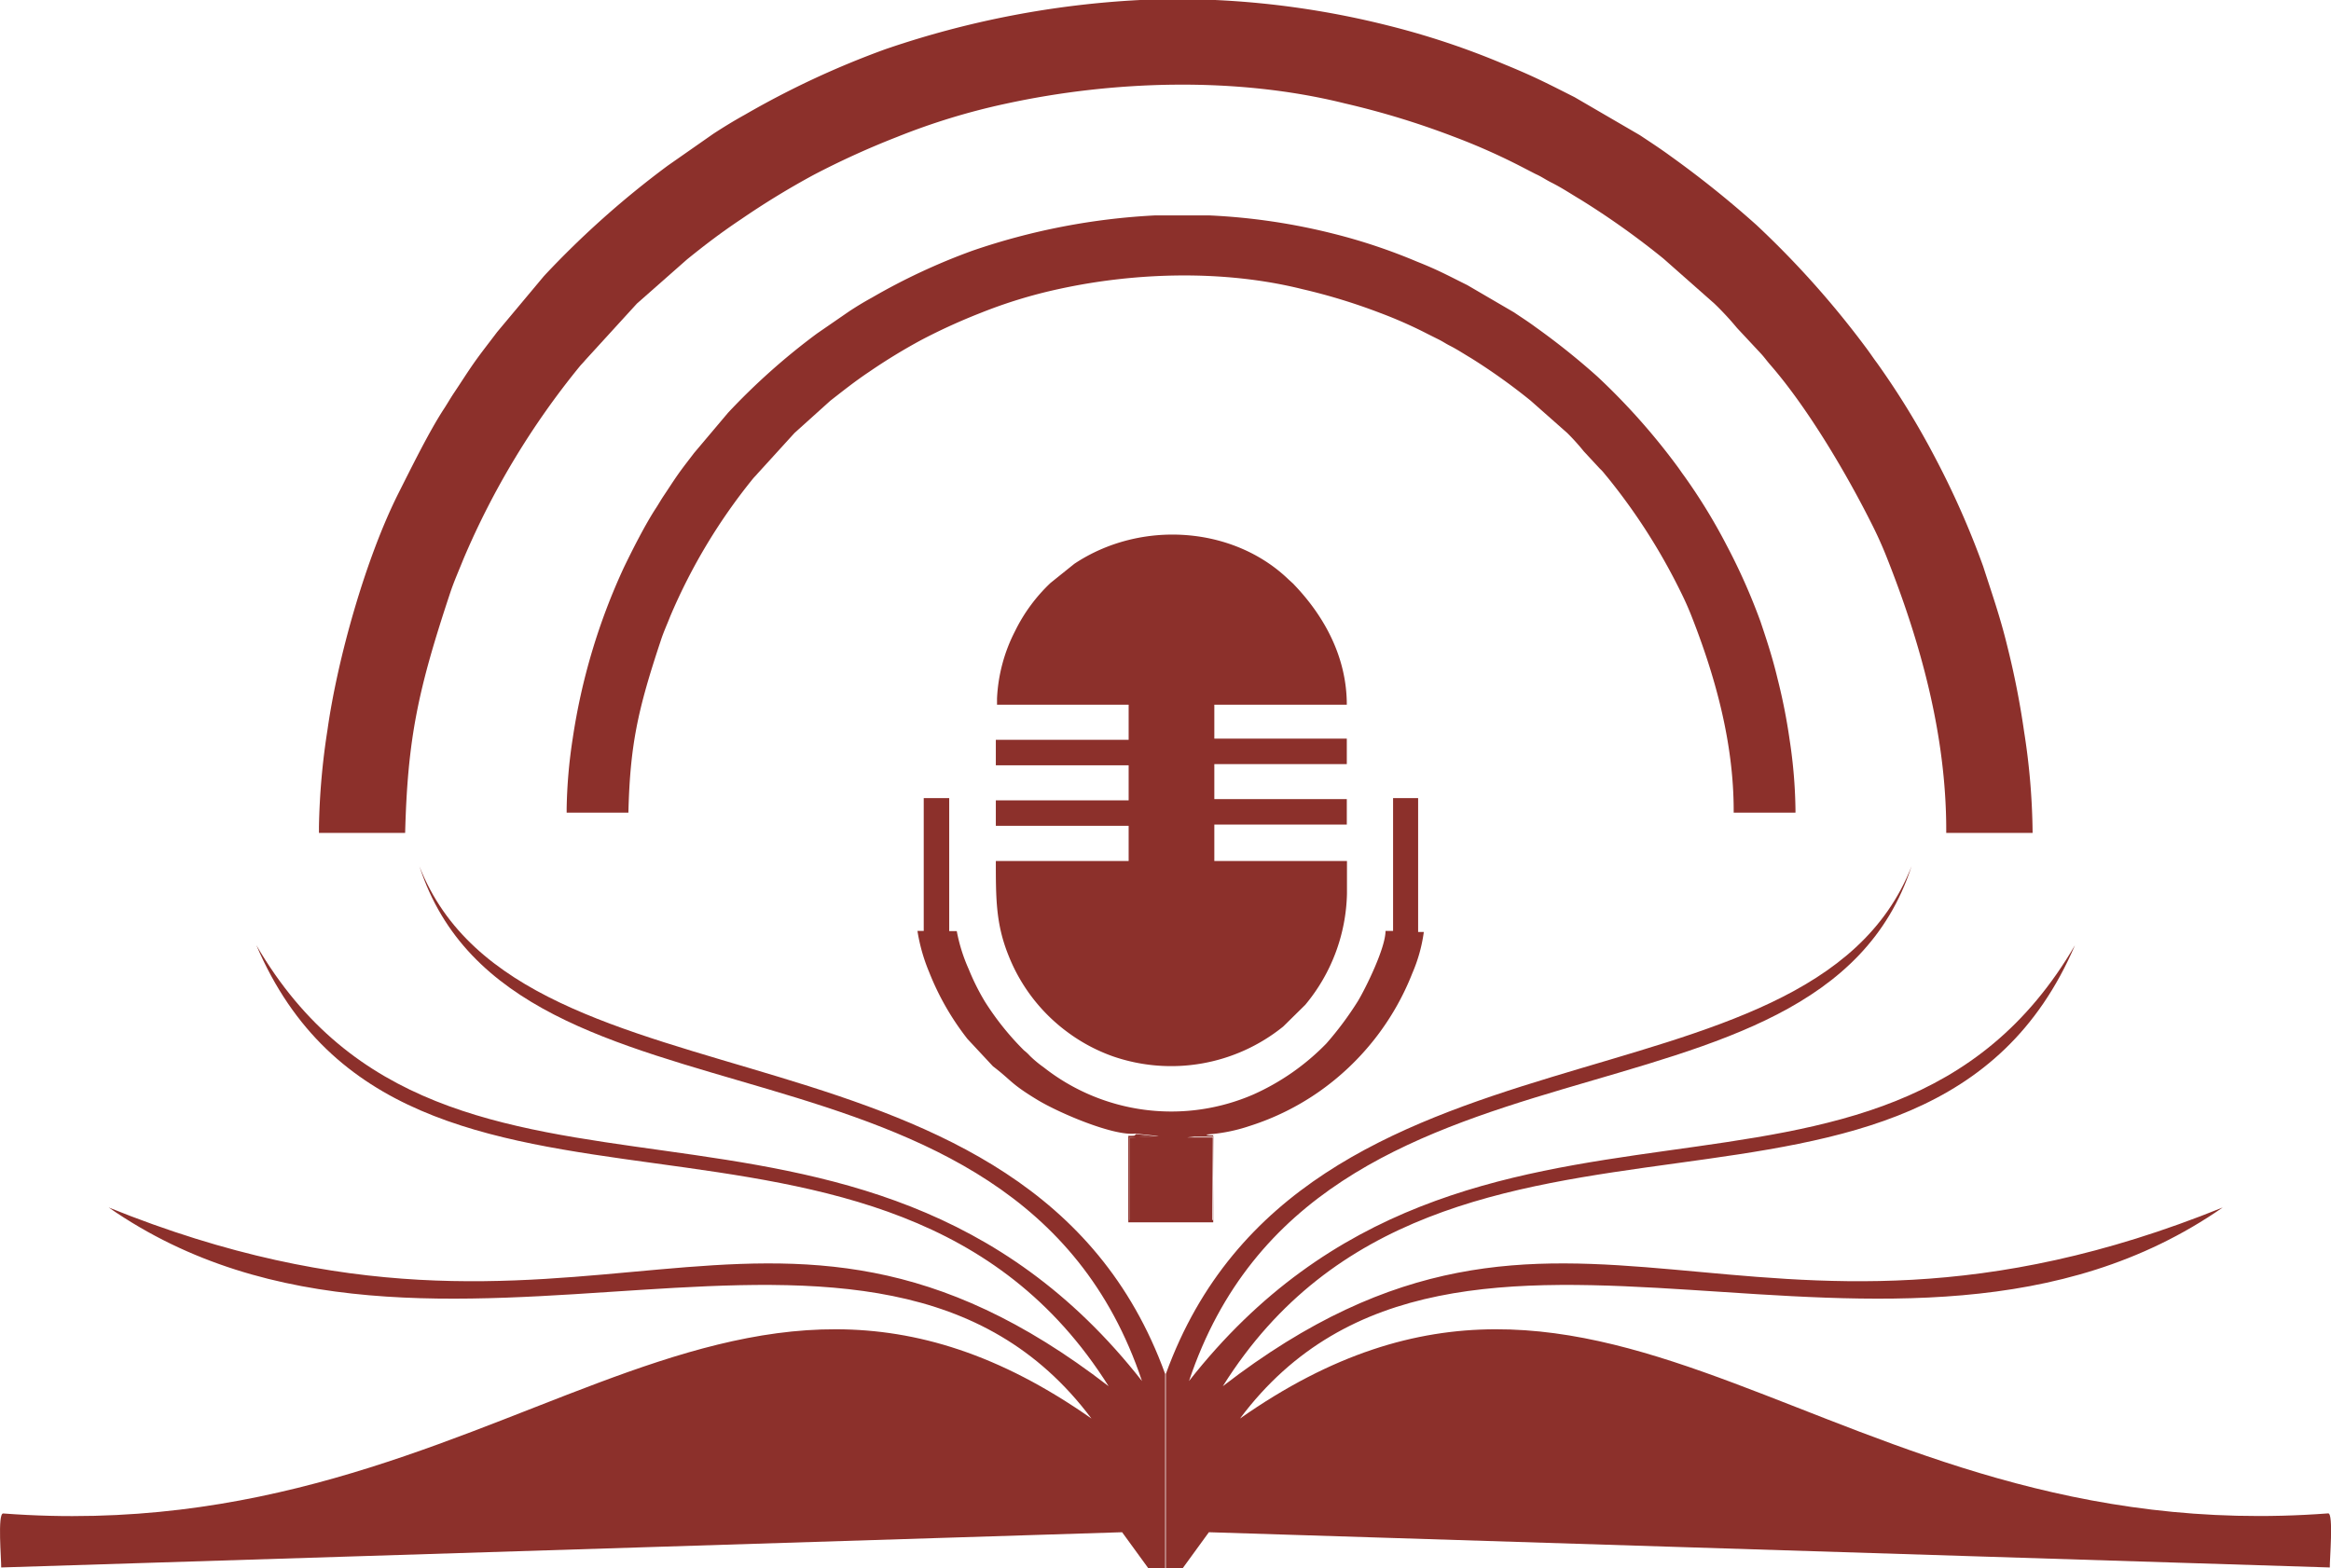 <svg xmlns="http://www.w3.org/2000/svg" viewBox="0 0 274.5 184.69"><defs><style>.cls-1{fill:#8c302b;fill-rule:evenodd;}.cls-2{fill:none;}</style></defs><g id="Layer_2" data-name="Layer 2"><g id="Layer_1-2" data-name="Layer 1"><g id="_Layer_1" data-name=" #Layer_1"><g id="_2104428416" data-name=" 2104428416"><path class="cls-1" d="M117.41,82.21V83h15.5v4.14H117.27v3h15.64v4.13H117.27v3h15.64v4.14H117.27c0,4.39,0,7.39,1.47,11.07a20.62,20.62,0,0,0,7,9.11,20.41,20.41,0,0,0,5.29,2.82,21,21,0,0,0,20.08-3.5l2.6-2.56a21.15,21.15,0,0,0,4.91-13.11v-3.83H143V97.12H158.6v-3H143V90H158.6v-3H143V83H158.6c0-5.5-2.55-10.32-6.22-14.15l-.07-.08-.54-.49c-6.48-6.28-17.39-7.11-25.26-1.87l-2.79,2.24a19.77,19.77,0,0,0-4.19,5.69,19.25,19.25,0,0,0-2.12,7.92Z"/><path class="cls-1" d="M133.8,133.53l2.66.28L133,134v9.79h9.76l.06-9.82-3,0,2.17-.34a19.77,19.77,0,0,0,5.14-1,30.29,30.29,0,0,0,8.29-4.11,30.79,30.79,0,0,0,10.9-13.9,18.37,18.37,0,0,0,1.35-4.85H167V94h-2.95v15.65h-.89c0,2-2.32,6.71-3.25,8.26a38.67,38.67,0,0,1-3.72,5,27.81,27.81,0,0,1-8.59,6,24.29,24.29,0,0,1-24.71-3.21,13,13,0,0,1-1.61-1.34,5.23,5.23,0,0,0-.69-.64A32.86,32.86,0,0,1,116,118a27,27,0,0,1-1.92-3.84,19.9,19.9,0,0,1-1.41-4.49h-.89V94h-3v15.65h-.74a21,21,0,0,0,1.37,4.83,31.41,31.41,0,0,0,4.52,7.89l3,3.22c2.27,1.73,2,2,5.31,4,2.61,1.56,9,4.27,11.52,3.92Z"/><path class="cls-1" d="M142.07,133.54l-2.17.34,3,0-.06,9.82H133V134l3.42-.14-2.66-.28c-.22.19.11.2-.89.2v10.19h10V133.73h-.45c-.38-.07-.23,0-.43-.2Z"/><path class="cls-2" d="M211.26,88.68H204m-130.15,0H66.6"/><path class="cls-1" d="M239.27,98.1H229.19v-.33c0-11.25-3.06-22.18-7-32.11-.5-1.27-1.09-2.59-1.72-3.84-3-6-7.57-13.76-12-18.85-.47-.54-.74-.95-1.22-1.45l-2.68-2.87a35.52,35.52,0,0,0-2.68-2.89l-6-5.3a94.6,94.6,0,0,0-9.73-6.93c-1.23-.73-2.23-1.41-3.51-2.05-.76-.39-1.07-.65-1.85-1L179,19.55a74.92,74.92,0,0,0-7.85-3.47,96.47,96.47,0,0,0-12.78-3.9c-12.76-3.18-27.3-2.72-40,.05a78.55,78.55,0,0,0-12.76,3.91,98,98,0,0,0-9.76,4.44,95,95,0,0,0-8.56,5.23c-2.31,1.54-4.23,3-6.38,4.74L75,35.76l-6.09,6.67c-.26.32-.42.45-.68.77A93.7,93.7,0,0,0,54.59,65.81c-.55,1.38-1.11,2.62-1.57,4C49.21,81.29,48,87,47.71,98.1H37.56v-.74a82.84,82.84,0,0,1,1-11.36c1.19-8.49,4.54-20.35,8.41-28,1.47-2.91,3.59-7.23,5.34-9.89.46-.71.72-1.19,1.19-1.89.84-1.25,1.57-2.42,2.39-3.58s1.75-2.33,2.65-3.53l5.53-6.61a107.87,107.87,0,0,1,14.58-13L84,15.76c1.26-.82,2.4-1.52,3.72-2.25a103.45,103.45,0,0,1,16.56-7.72,109.62,109.62,0,0,1,30-5.79h8.82a102.81,102.81,0,0,1,20.33,3,92.52,92.52,0,0,1,13.73,4.58c3.52,1.44,5,2.22,8.27,3.87l7.68,4.47c1.26.84,2.36,1.55,3.55,2.42a119.76,119.76,0,0,1,10.17,8.15,108.55,108.55,0,0,1,13,14.58c.47.63.74,1.06,1.2,1.67A95,95,0,0,1,228,54.13a100.66,100.66,0,0,1,5.54,12.58c1,3.11,2,5.94,2.82,9.32a98.55,98.55,0,0,1,2,10.15,80.51,80.51,0,0,1,1,11.92Z"/><path class="cls-1" d="M.14,184.62l132-4.15,3.07,4.22h2l0-22.86c-16-44.12-75.84-29.19-87.82-59.8h0c11,33.81,70.15,16,85.09,60.63C101.11,120.1,52.71,150,30.19,111.33h0c17.39,40.73,74.28,10.45,100.36,51.94C89.79,131.79,69.39,165.1,12.8,142.22c38.27,26.59,90.38-9,115.73,24.86C85,136.52,59.78,182.75.38,178.26c-.7-.06-.21,5.57-.24,6.36Zm274.22,0-132-4.15-3.07,4.22h-2l0-22.86c16-44.12,75.84-29.19,87.82-59.81h0c-11,33.82-70.15,16-85.09,60.64,33.4-42.56,81.81-12.66,104.33-51.33h0C226.92,152.06,170,121.78,144,163.27c40.76-31.48,61.16,1.83,117.75-21.05-38.27,26.59-90.39-9-115.73,24.86,43.54-30.56,68.74,15.67,128.15,11.17C274.82,178.2,274.33,183.83,274.36,184.62Z"/><path class="cls-1" d="M211.39,95.72h-7.23v-.24c0-8.07-2.2-15.9-5-23-.36-.91-.78-1.85-1.23-2.75a70.92,70.92,0,0,0-8.63-13.51c-.34-.39-.53-.69-.88-1l-1.92-2.07A25.89,25.89,0,0,0,184.56,51l-4.31-3.81a70.62,70.62,0,0,0-7-5c-.88-.52-1.59-1-2.51-1.47-.55-.28-.77-.46-1.33-.74l-1.28-.64a52.09,52.09,0,0,0-5.63-2.49,69.46,69.46,0,0,0-9.16-2.8c-9.15-2.28-19.58-2-28.69,0a57.06,57.06,0,0,0-9.15,2.8,69.5,69.5,0,0,0-7,3.19,68.08,68.08,0,0,0-6.14,3.75c-1.65,1.1-3,2.18-4.57,3.4L93.56,51,89.19,55.8c-.19.23-.3.32-.49.54a67.57,67.57,0,0,0-9.76,16.22c-.39,1-.8,1.88-1.12,2.87C75.08,83.67,74.2,87.76,74,95.72H66.73v-.53A60,60,0,0,1,67.44,87a73.56,73.56,0,0,1,6-20.1c1-2.08,2.57-5.18,3.83-7.09.33-.51.52-.86.85-1.36.6-.89,1.13-1.73,1.72-2.57s1.25-1.67,1.9-2.53l4-4.74a78,78,0,0,1,10.46-9.32L100,36.67c.9-.59,1.72-1.09,2.67-1.61a73.65,73.65,0,0,1,11.87-5.54,78.38,78.38,0,0,1,21.51-4.15h6.33A73.41,73.41,0,0,1,157,27.52a67,67,0,0,1,9.85,3.29c2.52,1,3.56,1.59,5.94,2.77l5.5,3.21c.9.61,1.69,1.11,2.54,1.74a84.08,84.08,0,0,1,7.3,5.84,77.4,77.4,0,0,1,9.32,10.46c.34.45.53.76.86,1.2a66.61,66.61,0,0,1,5,8.16,71.74,71.74,0,0,1,4,9c.75,2.23,1.42,4.26,2,6.69a68.25,68.25,0,0,1,1.44,7.27,59.11,59.11,0,0,1,.69,8.55Z"/></g></g></g></g></svg>